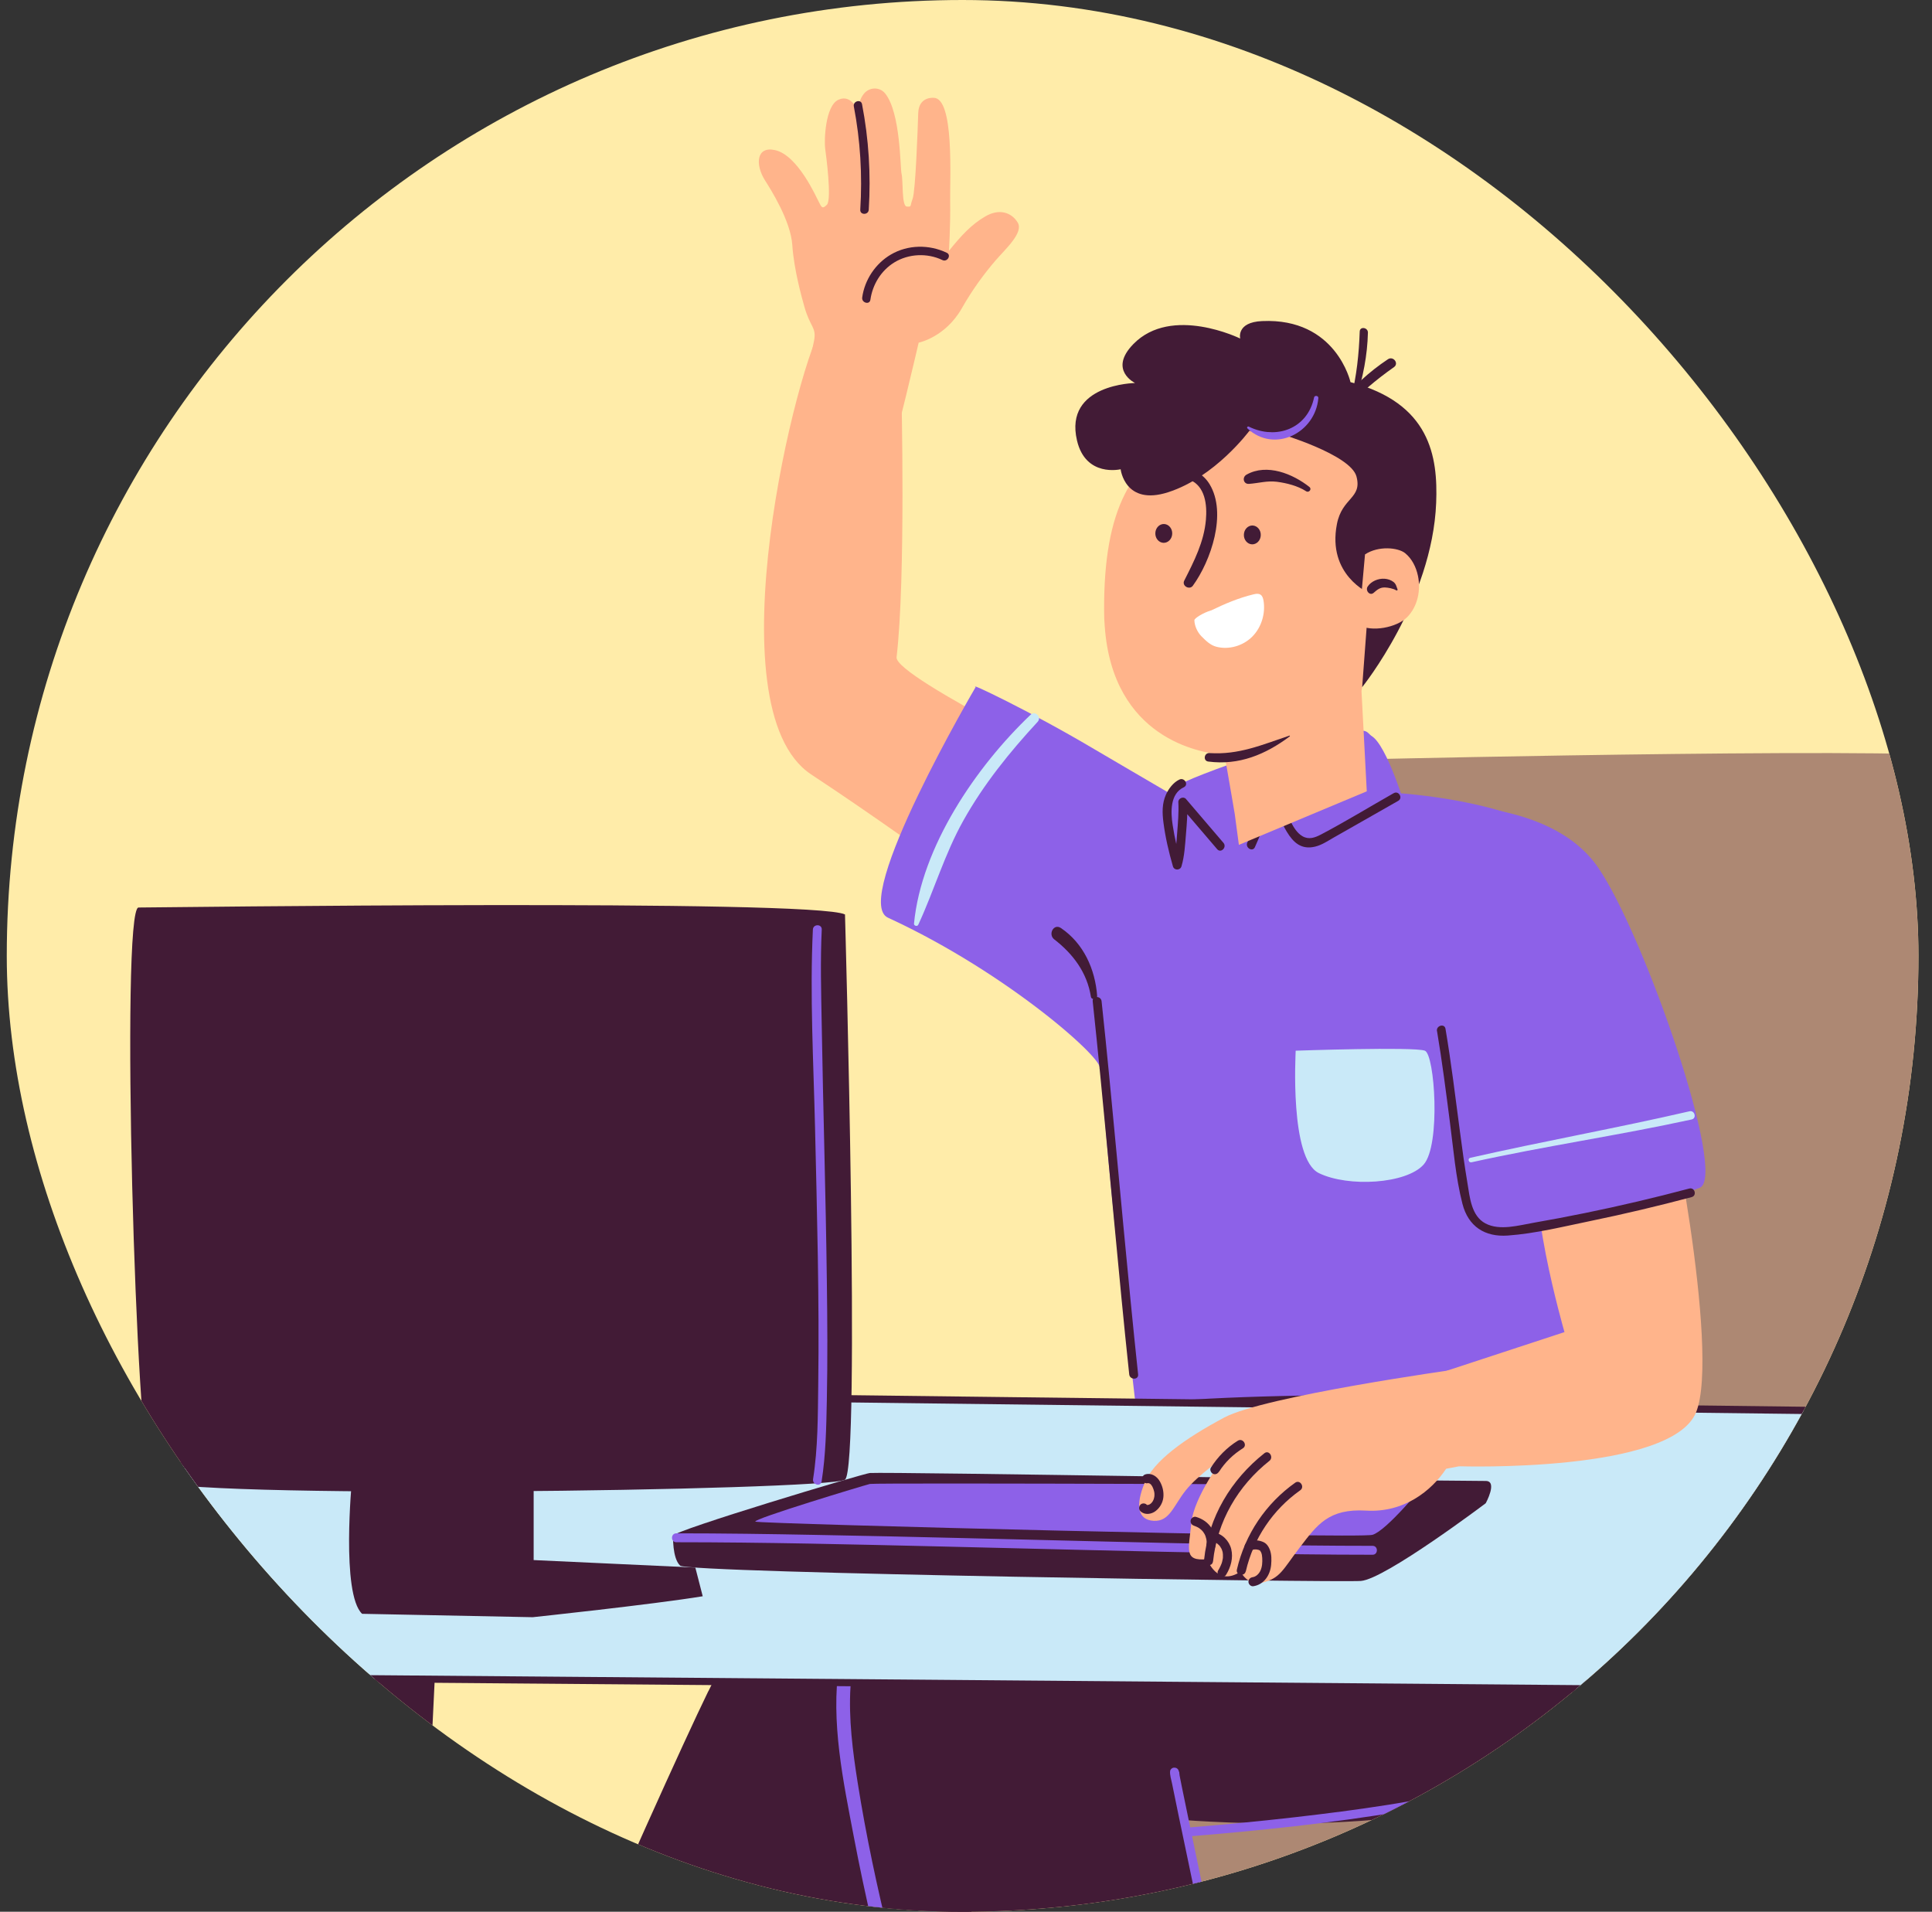<svg xmlns="http://www.w3.org/2000/svg" width="95" height="94" viewBox="0 0 95 94" fill="none"><rect x="0" y="0" width="95" height="94" fill="#333333" stroke="none"/><g clip-path="url(#clip0_11527_472625)"><rect x="0.333" width="94" height="94" rx="47" fill="#FFECA9"></rect><g clip-path="url(#clip1_11527_472625)"><path d="M18.609 75.343C18.609 75.343 15.543 123.733 16.453 123.76C17.363 123.787 19.389 123.68 19.389 123.68L21.726 75.343H18.609Z" fill="#421B36"></path><path d="M68.544 93.57C68.797 94.111 69.197 117.143 69.07 117.324C68.944 117.504 64.624 117.437 64.624 117.437L63.721 93.74L68.544 93.57Z" fill="#C9E9F8"></path><path d="M68.067 37.314C68.067 37.314 96.388 36.669 97.031 37.314C97.674 37.96 95.161 59.971 92.042 67.017C87.459 77.379 89.928 90.095 87.512 92.035C85.099 93.971 63.084 96.321 59.384 95.837C55.684 95.352 39.326 97.111 38.039 95.335C36.752 93.559 37.142 87.631 37.142 87.631L75.943 81.428C75.943 81.428 58.731 76.704 59.374 70.571C60.017 64.435 61.787 62.339 63.557 56.203C65.327 50.067 68.547 38.608 68.064 37.314H68.067Z" fill="#AD8873"></path><path d="M63.297 39.214C63.297 39.214 58.23 39.725 55.14 41.173C52.114 42.591 55.787 67.645 55.89 69.622C55.89 69.622 55.144 70.658 56.66 73.139C58.18 75.617 72.882 73.698 76.956 70.029C81.032 66.361 79.409 46.48 77.525 42.206C76.252 39.321 66.84 38.344 63.297 39.214Z" fill="#8D61E8"></path><path d="M54.728 38.498C54.728 38.498 43.969 33.305 44.086 32.315C44.546 28.433 44.323 19.235 44.323 19.235L40.513 15.891C39.253 17.573 34.94 34.816 39.89 38.08C45.749 41.945 52.202 46.871 52.202 46.871L54.732 38.498H54.728Z" fill="#FFB48B"></path><path d="M45.175 16.847C45.175 16.847 46.485 16.586 47.298 15.152C47.804 14.259 48.374 13.483 48.941 12.821C49.438 12.243 50.348 11.437 50.041 10.939C49.734 10.441 49.134 10.24 48.448 10.641C47.761 11.042 47.264 11.587 46.661 12.333C46.661 12.333 46.741 11.089 46.721 9.869C46.705 8.779 46.931 4.8 45.905 4.81C45.905 4.81 45.178 4.733 45.151 5.559C45.125 6.385 45.018 9.397 44.875 9.775C44.731 10.153 44.848 10.173 44.588 10.156C44.328 10.14 44.415 8.876 44.331 8.545C44.261 8.27 44.291 5.535 43.522 4.592C43.248 4.258 42.738 4.278 42.472 4.619C42.322 4.81 42.198 5.094 42.215 5.512C42.215 5.512 41.898 4.606 41.235 4.9C40.572 5.191 40.522 6.93 40.575 7.304C40.628 7.675 40.905 9.809 40.662 10.066C40.418 10.323 40.385 10.15 40.265 9.932C40.145 9.715 39.242 7.635 38.112 7.381C37.192 7.174 37.125 8.086 37.615 8.866C37.889 9.297 38.879 10.852 38.959 12.049C39.038 13.246 39.422 14.617 39.552 15.078C39.835 16.088 40.145 16.081 40.035 16.72C39.928 17.359 39.135 20.365 39.135 20.365C39.135 20.365 43.038 24.133 43.685 22.642C44.005 21.903 45.171 16.854 45.171 16.854L45.175 16.847Z" fill="#FFB48B"></path><path d="M41.985 5.234C42.305 6.906 42.408 8.612 42.301 10.313C42.285 10.581 42.701 10.581 42.718 10.313C42.828 8.575 42.718 6.833 42.388 5.124C42.338 4.86 41.935 4.97 41.985 5.234Z" fill="#421B36"></path><path d="M46.552 12.427C45.686 12.015 44.646 12.025 43.809 12.514C43.053 12.955 42.516 13.754 42.396 14.627C42.359 14.891 42.763 15.005 42.799 14.737C42.906 13.988 43.326 13.303 43.972 12.905C44.679 12.47 45.596 12.43 46.342 12.788C46.582 12.902 46.796 12.54 46.552 12.427Z" fill="#421B36"></path><path d="M59.214 40.09C59.004 39.836 56.114 38.2 53.791 36.826C50.561 34.913 47.548 33.509 47.978 33.777C47.978 33.777 41.815 44.273 43.662 45.122C49.668 47.884 54.544 52.314 54.044 52.555C54.841 51.706 59.214 40.093 59.214 40.093V40.09Z" fill="#8D61E8"></path><path d="M57.914 42.059C57.764 42.079 56.797 39.224 57.984 38.578C59.17 37.933 66.453 35.378 67.24 36.007C68.026 36.635 68.773 39.033 68.773 39.033L57.91 42.059H57.914Z" fill="#8D61E8"></path><path d="M61.111 41.909C61.111 41.909 61.871 38.859 62.768 38.491C63.664 38.123 66.624 35.763 67.414 36.171C68.201 36.579 69.167 39.886 69.167 39.886L61.115 42.086" fill="#8D61E8"></path><path d="M60.161 41.444C59.545 40.725 58.931 40.002 58.315 39.284C58.191 39.14 57.931 39.254 57.941 39.437C57.968 39.946 57.922 40.464 57.882 40.972C57.842 41.47 57.818 41.999 57.675 42.48H58.095C57.911 41.852 57.758 41.21 57.661 40.561C57.565 39.936 57.525 39.029 58.211 38.709C58.465 38.588 58.245 38.21 57.991 38.331C57.695 38.471 57.462 38.782 57.331 39.073C57.135 39.514 57.148 39.969 57.208 40.437C57.301 41.166 57.471 41.892 57.675 42.597C57.735 42.808 58.035 42.805 58.095 42.597C58.245 42.096 58.271 41.544 58.315 41.026C58.358 40.504 58.405 39.966 58.378 39.441C58.255 39.491 58.128 39.544 58.005 39.595C58.621 40.313 59.235 41.036 59.851 41.755C60.035 41.969 60.341 41.658 60.161 41.444Z" fill="#421B36"></path><path d="M68.53 39C67.34 39.675 66.164 40.397 64.954 41.033C64.654 41.19 64.354 41.297 64.044 41.116C63.784 40.966 63.614 40.685 63.48 40.427C63.24 39.959 63.071 39.468 62.66 39.12C62.564 39.04 62.377 39.023 62.317 39.163C61.987 39.919 61.657 40.675 61.331 41.431C61.221 41.688 61.594 41.909 61.707 41.651C62.037 40.896 62.367 40.14 62.694 39.384C62.581 39.398 62.464 39.414 62.35 39.428C63.117 40.083 63.284 41.979 64.684 41.624C65.004 41.544 65.294 41.347 65.58 41.183C65.92 40.989 66.26 40.799 66.597 40.605C67.317 40.197 68.033 39.789 68.753 39.377C68.997 39.237 68.777 38.859 68.533 39H68.53Z" fill="#421B36"></path><path d="M45.153 45.47C45.936 43.778 46.449 41.992 47.366 40.354C48.366 38.565 49.636 36.993 51.022 35.492C51.236 35.261 50.906 34.927 50.676 35.144C47.996 37.695 45.306 41.634 44.943 45.416C44.933 45.523 45.106 45.57 45.149 45.473L45.153 45.47Z" fill="#C9E9F8"></path><path d="M53.949 48.967C53.852 47.656 53.282 46.382 52.166 45.63C51.812 45.393 51.522 45.941 51.839 46.188C52.766 46.904 53.456 47.824 53.642 49.011C53.669 49.181 53.959 49.144 53.946 48.971L53.949 48.967Z" fill="#421B36"></path><path d="M63.711 51.662C63.711 51.799 63.404 56.972 64.851 57.681C66.297 58.386 69.164 58.216 70.007 57.256C70.85 56.297 70.55 51.846 70.064 51.662C69.524 51.458 63.711 51.662 63.711 51.662Z" fill="#C9E9F8"></path><path d="M53.73 49.231C54.247 54.087 54.67 58.952 55.143 63.813C55.267 65.067 55.39 66.325 55.526 67.579C55.556 67.856 55.993 67.859 55.963 67.579C55.447 62.723 55.023 57.858 54.55 52.996C54.427 51.742 54.303 50.485 54.167 49.231C54.137 48.954 53.7 48.95 53.73 49.231Z" fill="#421B36"></path><path d="M52.447 74.41C52.447 74.41 54.124 69.658 54.77 69.324C56.404 68.475 75.322 68.247 76.585 69.324C77.849 70.401 78.665 76.797 78.599 80.138C78.542 82.983 52.447 74.41 52.447 74.41Z" fill="#421B36"></path><path d="M34.828 83.157C32.449 88.029 21.649 112.388 21.926 113.853C22.376 116.237 29.765 118.293 33.415 119.169C34.572 119.447 35.758 118.852 36.242 117.761L57.757 73.387C41.238 72.795 38.105 76.453 34.832 83.157H34.828Z" fill="#421B36"></path><path d="M68.516 73.731C68.516 73.731 43.595 71.049 42.071 79.934C40.548 88.822 49.154 117.805 50.931 120.049C52.707 122.289 63.693 119.022 63.83 116.702C63.966 114.381 58.273 89.494 58.273 89.494C58.273 89.494 71.733 90.57 75.202 87.21C78.672 83.849 78.542 79.927 78.542 77.924C78.542 75.921 72.669 73.651 68.519 73.731H68.516Z" fill="#421B36"></path><path d="M58.406 90.299C61.919 90.015 65.436 89.647 68.912 89.066C70.302 88.835 71.695 88.574 73.069 88.243C74.262 87.955 75.482 87.571 76.498 86.862C77.662 86.049 78.331 84.856 78.348 83.428C78.348 83.147 77.915 83.147 77.912 83.428C77.878 86.18 75.242 87.267 72.952 87.822C69.882 88.564 66.732 89.002 63.599 89.36C61.873 89.557 60.139 89.721 58.406 89.861C58.126 89.885 58.126 90.323 58.406 90.299Z" fill="#8D61E8"></path><path d="M49.998 118.27C47.701 107.971 43.828 98.114 42.172 87.644C41.685 84.561 41.348 81.208 43.298 78.543C44.831 76.446 47.391 75.089 49.924 74.661C52.844 74.166 56.05 74.597 58.974 74.835C62.74 75.139 66.513 75.543 70.236 76.216C70.609 76.282 70.776 75.727 70.396 75.634C67.046 74.818 63.486 74.574 60.063 74.269C56.784 73.978 53.211 73.484 49.931 73.995C45.811 74.641 41.911 77.556 41.262 81.853C40.838 84.652 41.465 87.591 41.988 90.336C42.532 93.198 43.201 96.034 43.945 98.849C45.665 105.37 47.501 111.98 49.864 118.297C49.894 118.377 50.014 118.347 49.994 118.26L49.998 118.27Z" fill="#8D61E8"></path><path d="M67.454 25.504C67.367 24.772 67.73 23.802 67.317 23.204C64.574 19.231 57.934 19.82 55.508 23.933C55.441 24.046 55.375 24.163 55.318 24.28C54.608 25.678 54.278 27.544 54.291 30.042C54.291 30.299 54.301 30.543 54.321 30.781C54.708 36.321 59.048 37.01 60.021 37.094C60.148 37.104 60.214 37.107 60.214 37.107L60.241 37.274L60.558 39.103L60.714 40.019L60.918 41.541L67.207 38.909L66.947 33.974C66.947 33.974 66.96 33.907 66.977 33.79V33.78C67.047 33.349 67.217 32.245 67.35 30.894C67.41 30.259 67.47 29.57 67.507 28.875C67.537 28.266 67.554 27.651 67.544 27.059C67.537 26.514 67.507 25.989 67.447 25.504H67.454Z" fill="#FFB48B"></path><path d="M56.81 26.213C56.8 26.467 56.98 26.681 57.21 26.691C57.44 26.698 57.633 26.497 57.64 26.243C57.65 25.989 57.47 25.775 57.24 25.765C57.01 25.758 56.817 25.959 56.81 26.213Z" fill="#421B36"></path><path d="M61.164 26.287C61.154 26.541 61.334 26.755 61.564 26.765C61.794 26.771 61.988 26.571 61.994 26.317C62.004 26.063 61.824 25.849 61.594 25.838C61.364 25.832 61.171 26.032 61.164 26.287Z" fill="#421B36"></path><path d="M64.222 24.153C63.815 23.889 63.258 23.749 62.782 23.688C62.302 23.628 61.885 23.759 61.415 23.792C61.138 23.812 61.065 23.468 61.295 23.337C62.302 22.772 63.578 23.304 64.385 23.943C64.521 24.05 64.365 24.247 64.222 24.153Z" fill="#421B36"></path><path d="M56.847 23.555C57.611 22.756 58.907 22.863 59.48 23.812C60.344 25.24 59.544 27.577 58.654 28.801C58.49 29.025 58.101 28.808 58.231 28.55C58.714 27.597 59.204 26.644 59.297 25.558C59.361 24.822 59.264 23.909 58.504 23.591C58.054 23.404 57.407 23.505 56.971 23.715C56.881 23.759 56.781 23.632 56.851 23.558L56.847 23.555Z" fill="#421B36"></path><path d="M55.82 18.837C55.82 18.837 54.48 18.198 55.73 16.917C57.614 14.988 60.983 16.646 60.983 16.646C60.983 16.646 60.777 15.844 62.06 15.787C65.703 15.623 66.406 18.79 66.406 18.79C70.326 19.823 70.709 22.441 70.619 24.725C70.429 29.513 66.98 33.787 66.98 33.787L67.326 29.166C67.326 29.166 65.246 28.279 65.74 25.762C65.996 24.454 66.99 24.511 66.7 23.428C66.41 22.344 62.897 21.311 62.897 21.311L61.433 21.184C61.433 21.184 59.75 23.461 57.44 24.203C55.31 24.889 55.104 23.073 55.104 23.073C55.104 23.073 53.384 23.488 52.957 21.655C52.307 18.877 55.817 18.833 55.817 18.833L55.82 18.837Z" fill="#421B36"></path><path d="M67.12 27.26C67.783 26.822 68.746 26.922 69.089 27.196C69.429 27.47 69.633 27.885 69.723 28.313C69.873 29.025 69.706 29.821 69.199 30.339C68.693 30.858 67.426 31.102 66.81 30.721L67.12 27.26Z" fill="#FFB48B"></path><path d="M68.653 29.028C68.533 28.941 68.243 28.888 68.097 28.885C67.86 28.878 67.716 28.998 67.55 29.145C67.356 29.319 67.123 29.035 67.25 28.841C67.423 28.577 67.776 28.433 68.087 28.457C68.237 28.467 68.4 28.52 68.52 28.614C68.653 28.721 68.66 28.834 68.72 28.978C68.736 29.018 68.69 29.048 68.656 29.025L68.653 29.028Z" fill="#421B36"></path><path d="M66.44 19.556C66.707 18.486 66.823 17.402 66.86 16.299C66.87 16.035 67.27 16.098 67.263 16.356C67.237 17.476 67.02 18.556 66.683 19.619C66.64 19.753 66.407 19.693 66.443 19.552L66.44 19.556Z" fill="#421B36"></path><path d="M65.789 19.92C66.496 19.047 67.312 18.282 68.249 17.663C68.509 17.492 68.802 17.867 68.545 18.051C67.659 18.673 66.839 19.368 66.099 20.164C65.929 20.348 65.626 20.124 65.789 19.92Z" fill="#421B36"></path><path d="M63.42 36.207C62.227 37.1 60.924 37.642 59.414 37.445C59.144 37.411 59.208 37.007 59.474 37.027C60.904 37.127 62.077 36.615 63.401 36.171C63.42 36.164 63.441 36.191 63.42 36.204V36.207Z" fill="#421B36"></path><path d="M59.547 30.018C60.227 29.687 60.917 29.396 61.644 29.222C61.757 29.195 61.884 29.175 61.98 29.239C62.077 29.299 62.11 29.423 62.13 29.533C62.233 30.165 62.03 30.847 61.577 31.302C61.124 31.757 60.43 31.961 59.81 31.8C59.514 31.723 59.297 31.506 59.08 31.289C58.87 31.078 58.734 30.757 58.73 30.496C58.73 30.396 59.17 30.128 59.544 30.015L59.547 30.018Z" fill="white"></path><path d="M61.34 21.067C62.666 22.304 64.683 21.288 64.826 19.572C64.836 19.452 64.639 19.425 64.616 19.542C64.296 21.08 62.759 21.642 61.406 20.977C61.353 20.95 61.289 21.02 61.34 21.063V21.067Z" fill="#8D61E8"></path><path d="M63.324 111.85C62.454 108.613 61.814 105.303 61.108 102.029C60.231 97.977 59.371 93.921 58.528 89.865C58.391 89.203 58.255 88.54 58.118 87.878C58.078 87.688 58.041 87.501 58.005 87.31C57.985 87.21 57.988 86.989 57.961 87.186C57.911 87.236 57.858 87.29 57.808 87.34C57.725 87.307 57.645 87.273 57.561 87.24C57.555 87.23 57.535 87.166 57.545 87.206C57.618 87.477 58.041 87.363 57.965 87.089C57.958 87.066 57.948 87.039 57.938 87.019C57.885 86.932 57.788 86.899 57.691 86.919C57.625 86.932 57.548 87.002 57.538 87.073C57.511 87.276 57.601 87.524 57.638 87.725C57.741 88.24 57.848 88.758 57.955 89.273C58.318 91.025 58.685 92.777 59.055 94.529C59.968 98.859 60.891 103.186 61.854 107.503C62.188 108.994 62.504 110.496 62.901 111.97C62.974 112.241 63.394 112.127 63.321 111.853L63.324 111.85Z" fill="#8D61E8"></path><path d="M82.406 82.314C82.406 82.314 85.622 133.096 84.669 133.123C83.715 133.149 81.589 133.039 81.589 133.039L79.136 82.314H82.406Z" fill="#421B36"></path><path d="M82.184 82.314C82.298 84.11 82.408 85.902 82.518 87.698C82.778 91.965 83.031 96.228 83.274 100.494C83.561 105.553 83.838 110.616 84.088 115.678C84.291 119.858 84.491 124.041 84.591 128.224C84.621 129.461 84.651 130.702 84.611 131.936C84.601 132.217 84.588 132.645 84.551 132.832C84.544 132.869 84.524 132.915 84.524 132.955C84.524 133.016 84.508 132.982 84.514 132.986C84.498 132.986 84.621 132.895 84.618 132.909C84.624 132.872 84.801 132.955 84.591 132.902C84.514 132.885 84.401 132.902 84.324 132.902C83.934 132.902 83.544 132.892 83.151 132.879C82.631 132.862 82.111 132.842 81.588 132.815C81.661 132.889 81.734 132.962 81.808 133.036C81.728 131.347 81.644 129.659 81.564 127.97C81.368 123.934 81.175 119.895 80.978 115.859C80.741 110.977 80.505 106.095 80.271 101.213C80.068 96.983 79.861 92.754 79.658 88.524C79.591 87.146 79.525 85.769 79.458 84.391L79.395 83.073C79.385 82.87 79.418 82.599 79.361 82.401C79.355 82.375 79.361 82.341 79.358 82.314L79.138 82.535H82.408C82.688 82.535 82.691 82.097 82.408 82.097H79.138C79.025 82.097 78.915 82.197 78.918 82.318C78.998 84.006 79.081 85.695 79.161 87.383C79.358 91.419 79.551 95.459 79.748 99.495C79.985 104.376 80.221 109.258 80.455 114.14C80.658 118.37 80.865 122.6 81.068 126.83C81.135 128.207 81.201 129.585 81.268 130.963C81.301 131.625 81.294 132.297 81.365 132.955C81.365 132.986 81.365 133.012 81.368 133.042C81.374 133.166 81.465 133.256 81.588 133.263C82.144 133.293 82.701 133.313 83.261 133.33C83.614 133.34 83.968 133.35 84.321 133.35C84.461 133.35 84.668 133.39 84.798 133.31C84.981 133.193 84.988 132.885 85.004 132.698C85.104 131.738 85.068 130.755 85.054 129.792C85.004 125.883 84.818 121.975 84.634 118.069C84.398 112.98 84.124 107.891 83.838 102.802C83.581 98.241 83.314 93.683 83.038 89.126C82.901 86.895 82.848 84.642 82.624 82.418C82.624 82.388 82.621 82.355 82.618 82.321C82.601 82.04 82.161 82.04 82.181 82.321L82.184 82.314Z" fill="#8D61E8"></path><path d="M19.494 68.511L107.717 69.578V72.557L83.665 83.08L-11.781 82.294L-11.834 79.004L19.494 68.511Z" fill="#C9E9F8"></path><path d="M83.701 83.257H83.664L-11.955 82.468L-12.012 78.877L19.466 68.331H19.496L107.893 69.401V72.668L83.704 83.254L83.701 83.257ZM-11.608 82.121L83.631 82.906L107.543 72.444V69.755L19.523 68.689L-11.655 79.135L-11.608 82.124V82.121Z" fill="#421B36"></path><path d="M83.445 79.827V82.906C83.445 83.187 83.882 83.191 83.882 82.906V79.827C83.882 79.546 83.445 79.542 83.445 79.827Z" fill="#421B36"></path><path d="M33.094 75.513C33.094 75.263 42.496 72.444 42.77 72.427C43.78 72.364 69.918 72.818 73.057 72.818C73.657 72.818 73.057 73.912 73.057 73.912C73.057 73.912 68.108 77.647 66.918 77.734C65.728 77.82 33.83 77.346 33.444 76.981C33.054 76.617 33.097 75.513 33.097 75.513H33.094Z" fill="#421B36"></path><path d="M42.774 72.965C42.538 73.019 36.948 74.707 37.145 74.818C37.341 74.928 66.789 75.674 67.489 75.466C68.189 75.259 70.012 73.012 70.012 73.012C70.012 73.012 43.058 72.898 42.774 72.965Z" fill="#8D61E8"></path><path d="M33.255 75.831C37.575 75.831 41.891 75.938 46.211 76.038C51.024 76.152 55.834 76.282 60.646 76.369C62.93 76.413 65.209 76.446 67.493 76.446C67.773 76.446 67.776 76.008 67.493 76.008C63.173 76.008 58.857 75.901 54.537 75.801C49.724 75.687 44.914 75.557 40.101 75.47C37.818 75.426 35.538 75.393 33.255 75.393C32.975 75.393 32.972 75.831 33.255 75.831Z" fill="#8D61E8"></path><path d="M71.558 67.338C71.558 67.338 62.162 68.648 60.193 69.702C58.223 70.755 56.723 71.838 56.276 72.928C55.83 74.022 55.94 74.731 56.726 74.778C57.516 74.824 57.699 74.042 58.303 73.283C58.906 72.524 60.166 71.665 60.166 71.665C60.166 71.665 58.703 73.587 58.579 74.888C58.456 76.189 58.189 76.78 59.359 76.663C59.359 76.663 59.836 78.048 60.999 77.275C60.999 77.275 61.356 77.998 62.052 77.824C62.966 77.596 63.052 77.212 63.909 76.092C64.766 74.975 65.326 74.166 67.182 74.276C69.038 74.386 70.392 73.3 71.108 72.219L73.841 71.695C73.841 71.695 74.095 67.284 71.548 67.341L71.558 67.338Z" fill="#FFB48B"></path><path d="M61.26 77.259C61.63 75.65 62.59 74.226 63.936 73.276C64.169 73.112 63.926 72.738 63.69 72.902C62.246 73.922 61.22 75.446 60.82 77.175C60.756 77.456 61.193 77.54 61.256 77.259H61.26Z" fill="#421B36"></path><path d="M59.647 76.781C59.853 74.801 60.87 73.056 62.42 71.829C62.643 71.651 62.4 71.277 62.173 71.454C60.533 72.751 59.426 74.594 59.207 76.694C59.177 76.978 59.613 77.065 59.643 76.777L59.647 76.781Z" fill="#421B36"></path><path d="M59.943 72.364C60.239 71.895 60.646 71.504 61.113 71.213C61.356 71.063 61.113 70.688 60.866 70.839C60.326 71.173 59.879 71.631 59.539 72.166C59.476 72.267 59.543 72.417 59.643 72.464C59.763 72.521 59.876 72.464 59.939 72.36L59.943 72.364Z" fill="#421B36"></path><path d="M56.459 72.928C56.482 72.922 56.482 72.922 56.459 72.928C56.466 72.928 56.472 72.928 56.479 72.928C56.506 72.928 56.506 72.928 56.479 72.928C56.486 72.928 56.492 72.928 56.499 72.932C56.542 72.959 56.479 72.915 56.519 72.939C56.532 72.945 56.569 72.969 56.539 72.945C56.559 72.959 56.575 72.975 56.592 72.992C56.636 73.035 56.582 72.969 56.615 73.022C56.629 73.042 56.642 73.062 56.656 73.082C56.656 73.082 56.689 73.146 56.672 73.112C56.709 73.189 56.736 73.27 56.755 73.353C56.745 73.313 56.759 73.377 56.759 73.38C56.759 73.4 56.766 73.423 56.766 73.444C56.766 73.463 56.766 73.487 56.766 73.507C56.766 73.507 56.766 73.577 56.766 73.534C56.766 73.577 56.755 73.621 56.745 73.661C56.745 73.668 56.725 73.728 56.739 73.691C56.732 73.711 56.722 73.731 56.715 73.751C56.706 73.771 56.696 73.791 56.685 73.811C56.682 73.818 56.646 73.868 56.672 73.835C56.646 73.868 56.619 73.902 56.586 73.932C56.615 73.905 56.572 73.942 56.562 73.948C56.546 73.962 56.529 73.972 56.509 73.982C56.536 73.965 56.519 73.978 56.499 73.982C56.482 73.989 56.462 73.992 56.442 73.999C56.426 74.002 56.429 73.999 56.452 73.999C56.442 73.999 56.432 73.999 56.426 73.999C56.416 73.999 56.406 73.999 56.399 73.999C56.422 73.999 56.426 73.999 56.409 73.999C56.399 73.999 56.392 73.999 56.382 73.992C56.406 74.002 56.409 74.002 56.396 73.992C56.346 73.958 56.416 74.012 56.379 73.978C56.292 73.898 56.139 73.905 56.066 73.999C55.989 74.096 55.996 74.229 56.086 74.313C56.292 74.503 56.615 74.46 56.825 74.296C57.039 74.132 57.182 73.878 57.206 73.607C57.229 73.34 57.166 73.079 57.035 72.845C56.892 72.588 56.612 72.404 56.312 72.497C56.202 72.531 56.129 72.668 56.172 72.781C56.216 72.895 56.336 72.959 56.456 72.922L56.459 72.928Z" fill="#421B36"></path><path d="M58.719 75.025C58.719 75.025 58.749 75.035 58.766 75.038C58.749 75.032 58.753 75.035 58.779 75.045C58.809 75.058 58.836 75.068 58.866 75.082C58.893 75.095 58.923 75.112 58.949 75.129C58.973 75.142 58.976 75.145 58.959 75.135C58.973 75.145 58.986 75.155 58.996 75.162C59.106 75.246 59.149 75.296 59.219 75.409C59.309 75.56 59.353 75.781 59.326 75.951C59.309 76.068 59.379 76.195 59.503 76.212C59.616 76.229 59.746 76.159 59.763 76.035C59.806 75.731 59.746 75.423 59.589 75.162C59.416 74.871 59.126 74.674 58.806 74.584C58.693 74.553 58.563 74.647 58.546 74.761C58.526 74.888 58.603 74.988 58.723 75.022L58.719 75.025Z" fill="#421B36"></path><path d="M59.583 75.794C59.623 75.797 59.663 75.804 59.703 75.817C59.719 75.821 59.716 75.821 59.703 75.817C59.713 75.821 59.723 75.824 59.733 75.831C59.749 75.838 59.766 75.844 59.783 75.854C59.803 75.864 59.819 75.874 59.839 75.888C59.813 75.871 59.839 75.888 59.853 75.898C59.886 75.921 59.913 75.951 59.943 75.978C59.989 76.025 59.923 75.948 59.963 75.998C59.973 76.011 59.986 76.028 59.996 76.041C60.019 76.075 60.039 76.112 60.059 76.145C60.076 76.178 60.059 76.145 60.069 76.165C60.079 76.185 60.086 76.205 60.093 76.229C60.106 76.266 60.119 76.306 60.126 76.346C60.119 76.316 60.126 76.359 60.126 76.369C60.126 76.389 60.129 76.409 60.133 76.426C60.136 76.473 60.136 76.52 60.133 76.566C60.133 76.54 60.133 76.583 60.133 76.59C60.133 76.61 60.129 76.63 60.126 76.647C60.119 76.694 60.109 76.74 60.096 76.784C60.086 76.827 60.079 76.844 60.073 76.864C60.059 76.904 60.043 76.944 60.023 76.984C59.986 77.068 59.943 77.148 59.896 77.225C59.833 77.329 59.896 77.476 59.999 77.523C60.116 77.58 60.233 77.523 60.296 77.419C60.523 77.048 60.646 76.603 60.543 76.172C60.446 75.764 60.093 75.396 59.669 75.346C59.549 75.332 59.433 75.399 59.409 75.523C59.389 75.633 59.466 75.771 59.586 75.784L59.583 75.794Z" fill="#421B36"></path><path d="M61.536 76.239C61.536 76.239 61.569 76.215 61.586 76.202C61.552 76.222 61.576 76.209 61.599 76.202C61.612 76.199 61.652 76.189 61.616 76.195C61.642 76.192 61.669 76.189 61.696 76.185C61.716 76.185 61.736 76.185 61.759 76.185C61.786 76.185 61.786 76.185 61.766 76.185C61.776 76.185 61.786 76.185 61.796 76.189C61.819 76.192 61.842 76.195 61.866 76.202C61.872 76.202 61.932 76.222 61.886 76.205C61.906 76.212 61.926 76.222 61.942 76.232C61.996 76.255 61.922 76.215 61.956 76.242C61.989 76.269 61.932 76.202 61.969 76.259C61.979 76.272 62.006 76.316 62.006 76.319C62.049 76.406 62.059 76.496 62.066 76.6C62.079 76.817 62.066 77.041 61.976 77.232C61.902 77.389 61.759 77.526 61.596 77.549C61.476 77.566 61.379 77.66 61.389 77.787C61.396 77.901 61.506 78.011 61.626 77.994C62.152 77.917 62.462 77.442 62.505 76.938C62.526 76.697 62.529 76.433 62.442 76.205C62.399 76.092 62.336 75.978 62.246 75.901C62.166 75.831 62.056 75.791 61.952 75.764C61.749 75.717 61.462 75.72 61.296 75.864C61.202 75.941 61.159 76.065 61.232 76.175C61.292 76.266 61.449 76.319 61.542 76.239H61.536Z" fill="#421B36"></path><path d="M71.142 67.398L76.928 65.499C76.928 65.499 74.815 58.186 75.901 56.715C76.988 55.243 81.474 53.354 81.721 53.311C81.964 53.267 84.591 66.415 83.407 69.424C82.224 72.434 71.751 72.096 71.751 72.096L71.142 67.398Z" fill="#FFB48B"></path><path d="M69.825 39.615C69.825 39.615 76.131 39.06 78.598 42.678C80.871 46.011 84.967 57.848 83.578 58.403C82.161 58.968 76.808 60.112 74.022 60.687C73.098 60.878 72.215 60.232 72.105 59.296L69.825 39.615Z" fill="#8D61E8"></path><path d="M72.357 57.149C75.947 56.354 79.59 55.829 83.183 55.043C83.443 54.986 83.333 54.578 83.073 54.642C79.493 55.468 75.877 56.116 72.297 56.929C72.154 56.962 72.214 57.183 72.357 57.149Z" fill="#C9E9F8"></path><path d="M70.661 50.696C70.911 52.184 71.101 53.679 71.294 55.173C71.468 56.504 71.578 57.892 71.911 59.192C72.198 60.306 73.011 60.831 74.138 60.751C75.498 60.654 76.877 60.309 78.211 60.035C79.877 59.691 81.534 59.299 83.18 58.861C83.454 58.788 83.337 58.367 83.064 58.44C81.364 58.892 79.651 59.296 77.927 59.647C77.094 59.818 76.254 59.975 75.414 60.122C74.684 60.249 73.741 60.527 73.041 60.155C72.348 59.788 72.271 58.868 72.158 58.179C72.014 57.317 71.894 56.451 71.781 55.584C71.561 53.916 71.358 52.244 71.078 50.586C71.031 50.308 70.611 50.425 70.658 50.703L70.661 50.696Z" fill="#421B36"></path><path d="M41.55 44.963C41.55 44.963 42.324 72.204 41.55 72.753C40.777 73.301 8.213 73.742 7.443 72.753C6.67 71.763 5.913 44.622 6.813 44.622C7.713 44.622 40.007 44.194 41.55 44.963Z" fill="#421B36"></path><path d="M34.554 78.487L34.191 77.076C34.191 77.076 26.005 76.698 26.241 76.708V72.786H17.305C17.305 72.786 16.765 78.367 17.805 79.35L26.195 79.517C26.195 79.517 32.084 78.892 34.554 78.487Z" fill="#421B36"></path><path d="M39.971 45.702C39.817 48.938 40.001 52.209 40.077 55.445C40.174 59.655 40.291 63.868 40.234 68.081C40.214 69.623 40.221 71.201 39.98 72.726C39.937 73.003 40.357 73.12 40.4 72.843C40.607 71.529 40.63 70.181 40.657 68.854C40.697 66.884 40.684 64.918 40.657 62.949C40.604 58.729 40.474 54.513 40.404 50.296C40.377 48.768 40.334 47.233 40.407 45.705C40.42 45.424 39.984 45.424 39.971 45.705V45.702Z" fill="#8D61E8"></path></g></g><defs><clipPath id="clip0_11527_472625"><rect x="0.333" width="94" height="94" rx="47" fill="white"></rect></clipPath><clipPath id="clip1_11527_472625"><rect width="195.05" height="129.25" fill="white" transform="translate(-88.967 -10.575)"></rect></clipPath></defs></svg>